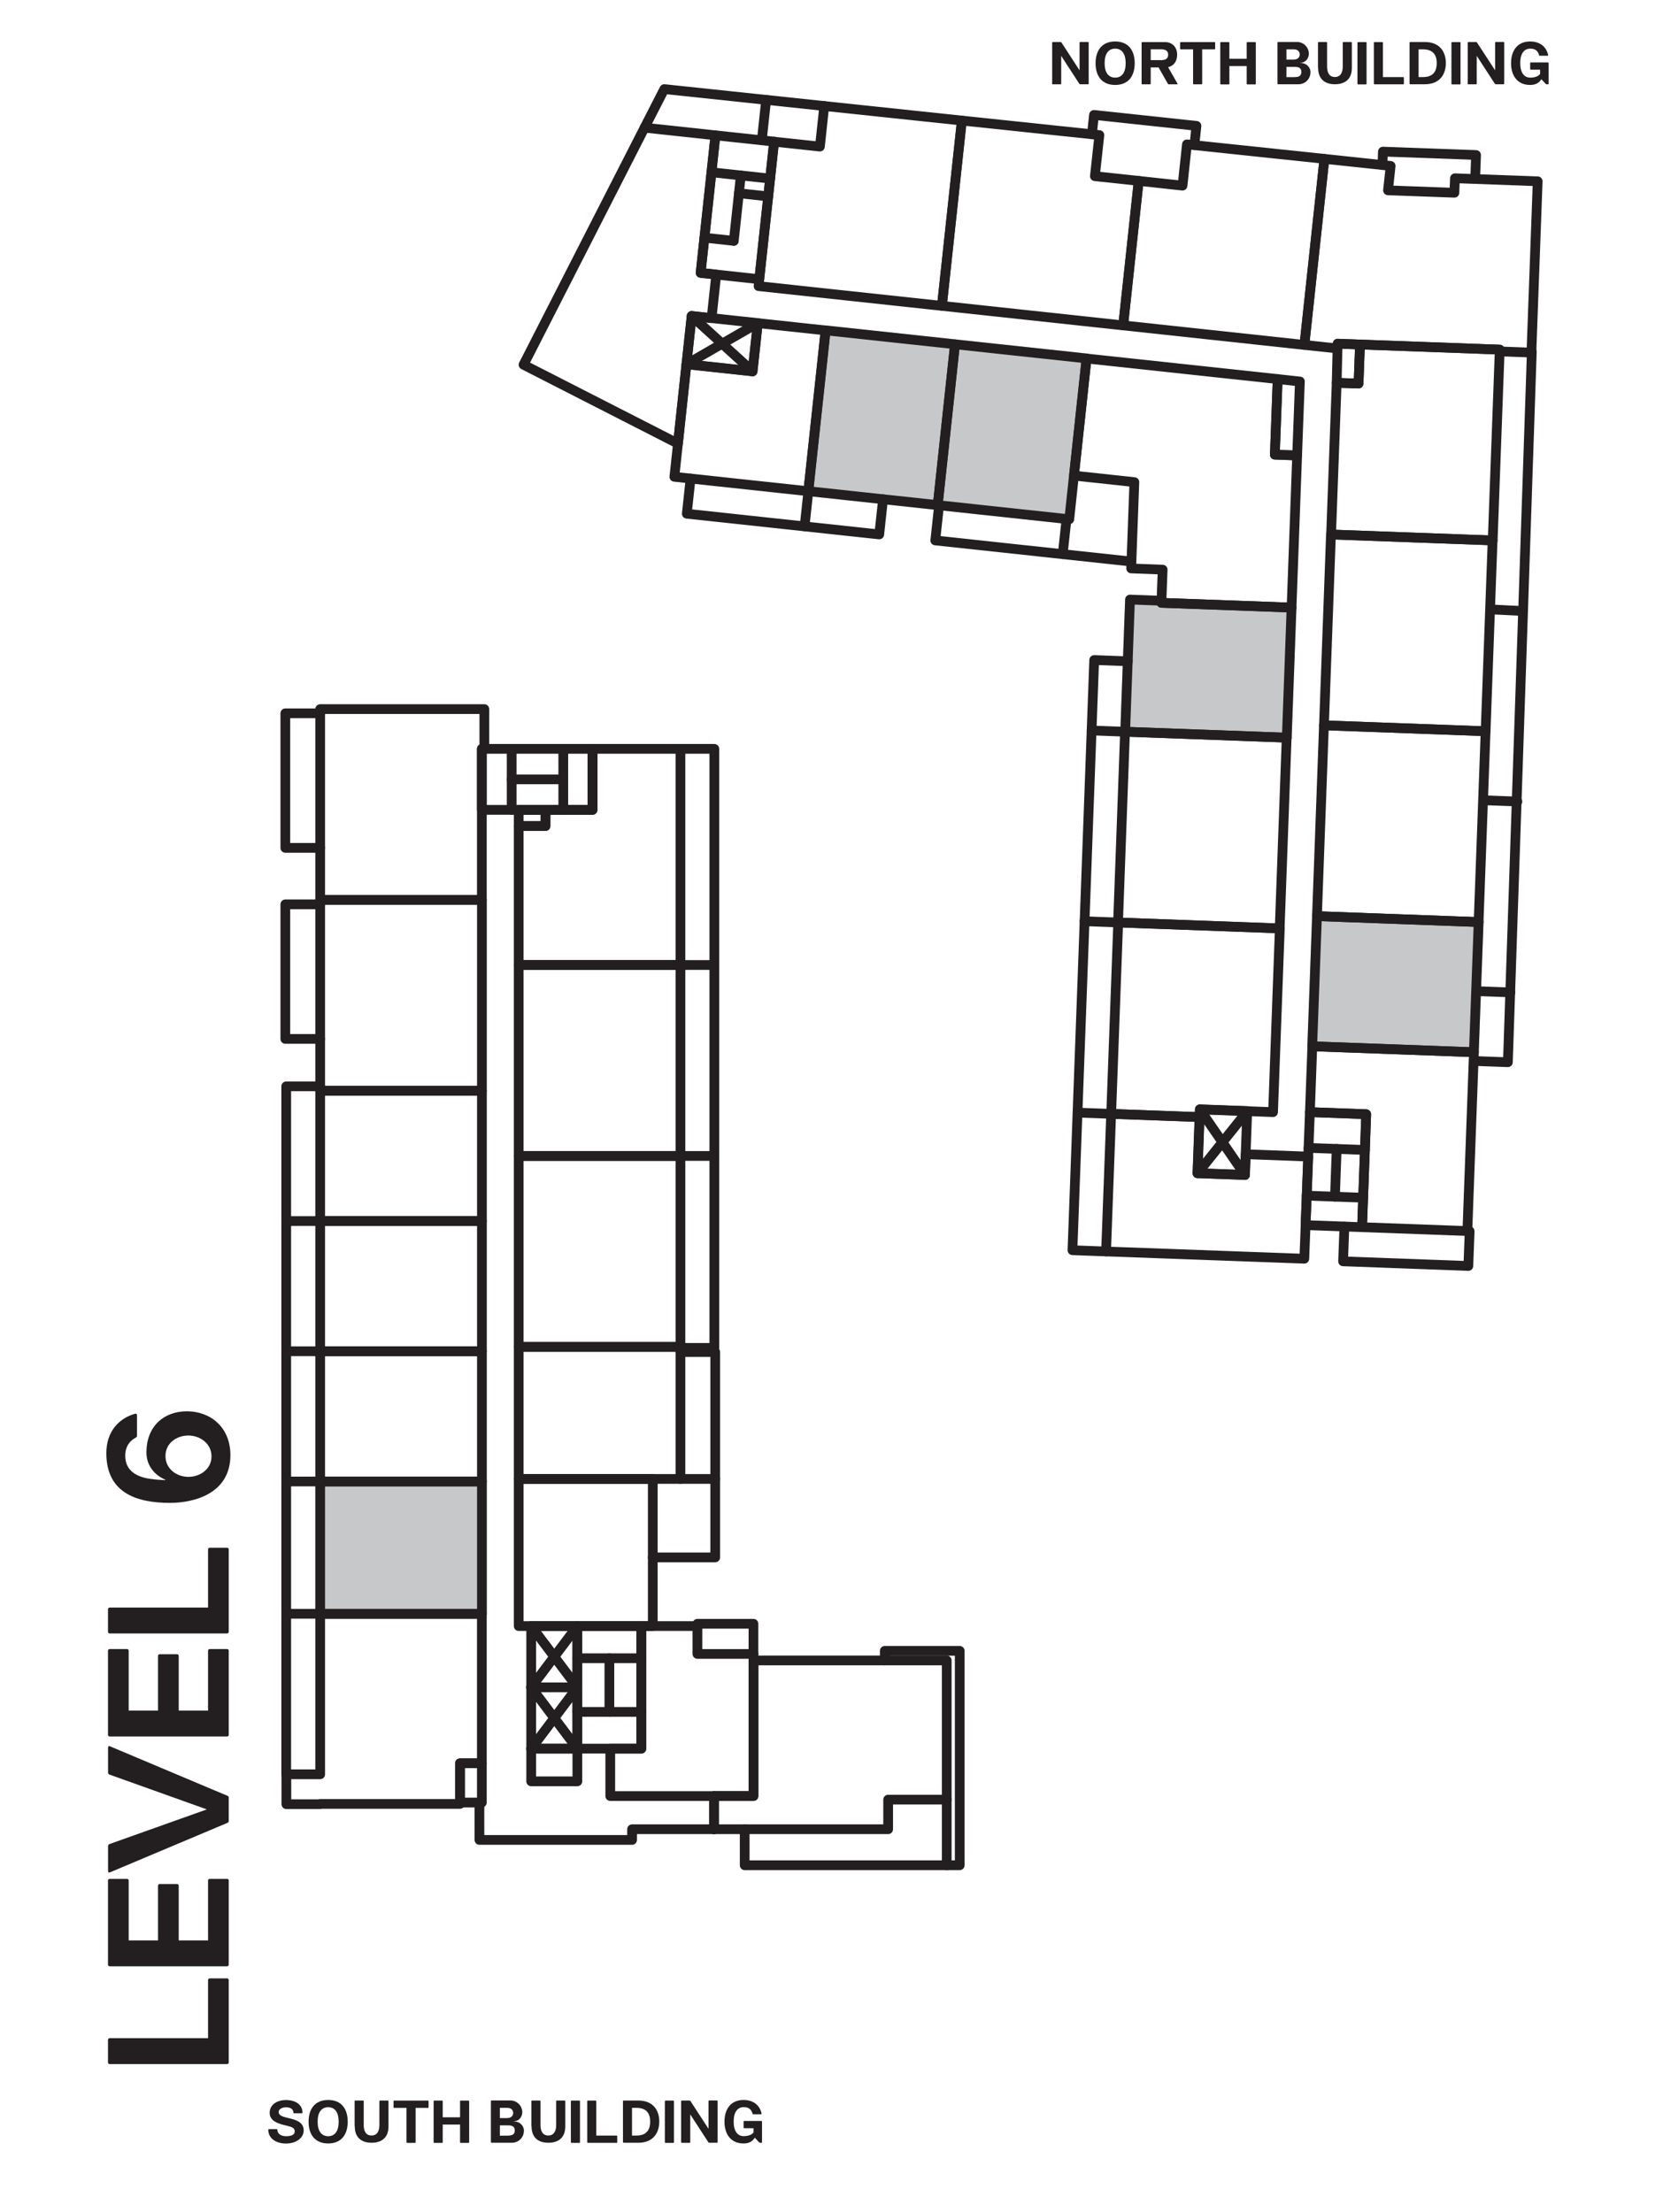 <?xml version="1.0" encoding="UTF-8"?>
<svg xmlns="http://www.w3.org/2000/svg" id="Level_6" data-name="Level 6" width="242.16" height="320.56" viewBox="0 0 242.16 320.56">
  <defs>
    <style>
      .cls-1 {
        fill: #231f20;
      }

      .cls-2 {
        fill-rule: evenodd;
      }

      .cls-2, .cls-3 {
        fill: #c7c8ca;
      }

      .cls-4 {
        stroke: #231f20;
      }

      .cls-4, .cls-5 {
        fill: none;
        stroke-linecap: round;
        stroke-linejoin: round;
        stroke-width: 1.41px;
      }

      .cls-5 {
        stroke: #c7c8ca;
      }
    </style>
  </defs>
  <g id="POINT">
    <circle class="cls-4" cx="146.69" cy="62.57" r="5.97"></circle>
    <path class="cls-4" d="M138.25,71.01l16.88-16.88M138.25,54.13l16.88,16.88"></path>
  </g>
  <g id="POINT-2" data-name="POINT">
    <circle class="cls-4" cx="127.78" cy="60.54" r="5.97"></circle>
    <path class="cls-4" d="M119.34,68.98l16.88-16.88M119.34,52.1l16.88,16.88"></path>
  </g>
  <g id="POINT-3" data-name="POINT">
    <circle class="cls-4" cx="202.23" cy="142.62" r="5.97"></circle>
    <path class="cls-4" d="M193.79,151.06l16.88-16.88M193.79,134.18l16.88,16.88"></path>
  </g>
  <g id="POINT-4" data-name="POINT">
    <circle class="cls-4" cx="174.26" cy="97.04" r="5.97"></circle>
    <path class="cls-4" d="M165.82,105.48l16.88-16.88M165.82,88.6l16.88,16.88"></path>
  </g>
  <g id="POINT-5" data-name="POINT">
    <circle class="cls-4" cx="58.12" cy="224.25" r="5.97"></circle>
    <path class="cls-4" d="M49.67,232.69l16.88-16.88M49.67,215.81l16.88,16.88"></path>
  </g>
  <g id="LWPOLYLINE">
    <rect class="cls-5" x="46.4" y="214.67" width="23.44" height="19.18"></rect>
  </g>
  <g id="LWPOLYLINE-2" data-name="LWPOLYLINE">
    <rect class="cls-5" x="192.8" y="130.9" width="18.87" height="23.44" transform="translate(52.29 339.48) rotate(-87.9)"></rect>
  </g>
  <g id="LWPOLYLINE-3" data-name="LWPOLYLINE">
    <rect class="cls-5" x="134.97" y="52.99" width="23.44" height="19.17" transform="translate(68.77 201.72) rotate(-83.86)"></rect>
  </g>
  <g id="LWPOLYLINE-4" data-name="LWPOLYLINE">
    <rect class="cls-5" x="116.06" y="51.11" width="23.44" height="18.87" transform="translate(53.91 181.11) rotate(-83.86)"></rect>
  </g>
  <g id="HATCH">
    <rect class="cls-3" x="192.8" y="130.9" width="18.87" height="23.44" transform="translate(52.29 339.48) rotate(-87.9)"></rect>
  </g>
  <g id="HATCH-2" data-name="HATCH">
    <rect class="cls-3" x="134.97" y="52.99" width="23.44" height="19.17" transform="translate(68.77 201.72) rotate(-83.86)"></rect>
  </g>
  <g id="HATCH-3" data-name="HATCH">
    <rect class="cls-3" x="116.06" y="51.11" width="23.44" height="18.87" transform="translate(53.91 181.11) rotate(-83.86)"></rect>
  </g>
  <g id="HATCH-4" data-name="HATCH">
    <rect class="cls-3" x="46.4" y="214.67" width="23.44" height="19.18"></rect>
  </g>
  <g id="LWPOLYLINE-5" data-name="LWPOLYLINE">
    <polygon class="cls-5" points="187.17 88.04 168.31 87.35 168.32 87.05 163.76 86.88 163.06 106.03 186.48 106.89 187.17 88.04"></polygon>
  </g>
  <g id="HATCH-5" data-name="HATCH">
    <polygon class="cls-2" points="187.17 88.04 168.31 87.35 168.32 87.05 163.76 86.88 163.06 106.03 186.48 106.89 187.17 88.04"></polygon>
  </g>
  <g id="LINE">
    <line class="cls-4" x1="99.48" y1="52.78" x2="109.82" y2="46.82"></line>
  </g>
  <g id="LINE-2" data-name="LINE">
    <line class="cls-4" x1="109.06" y1="53.81" x2="100.24" y2="45.79"></line>
  </g>
  <g id="LINE-3" data-name="LINE">
    <line class="cls-4" x1="76.98" y1="244.5" x2="83.67" y2="253.39"></line>
  </g>
  <g id="LINE-4" data-name="LINE">
    <line class="cls-4" x1="76.98" y1="244.5" x2="83.67" y2="244.5"></line>
  </g>
  <g id="LINE-5" data-name="LINE">
    <line class="cls-4" x1="83.67" y1="235.62" x2="76.98" y2="244.5"></line>
  </g>
  <g id="LINE-6" data-name="LINE">
    <line class="cls-4" x1="83.67" y1="244.5" x2="76.98" y2="235.62"></line>
  </g>
  <g id="LINE-7" data-name="LINE">
    <line class="cls-4" x1="76.98" y1="253.39" x2="83.67" y2="244.5"></line>
  </g>
  <g id="LINE-8" data-name="LINE">
    <line class="cls-4" x1="137.2" y1="260.77" x2="137.2" y2="270.28"></line>
  </g>
  <g id="LWPOLYLINE-6" data-name="LWPOLYLINE">
    <polyline class="cls-4" points="107.92 265.06 107.92 270.28 139.08 270.28 139.08 239.21 128.22 239.21 128.22 240.6"></polyline>
  </g>
  <g id="LWPOLYLINE-7" data-name="LWPOLYLINE">
    <polyline class="cls-4" points="109.19 239.66 109.19 235.29 101.07 235.29 101.07 235.62"></polyline>
  </g>
  <g id="LINE-9" data-name="LINE">
    <line class="cls-4" x1="193.71" y1="166.48" x2="193.46" y2="173.4"></line>
  </g>
  <g id="LINE-10" data-name="LINE">
    <line class="cls-4" x1="197.8" y1="166.63" x2="189.63" y2="166.33"></line>
  </g>
  <g id="LINE-11" data-name="LINE">
    <line class="cls-4" x1="197.54" y1="173.55" x2="189.36" y2="173.25"></line>
  </g>
  <g id="LINE-12" data-name="LINE">
    <line class="cls-4" x1="106.34" y1="34.9" x2="107.36" y2="25.42"></line>
  </g>
  <g id="LINE-13" data-name="LINE">
    <line class="cls-4" x1="111.33" y1="28.46" x2="107.08" y2="28"></line>
  </g>
  <g id="LINE-14" data-name="LINE">
    <line class="cls-4" x1="111.61" y1="25.88" x2="103.11" y2="24.96"></line>
  </g>
  <g id="LINE-15" data-name="LINE">
    <line class="cls-4" x1="106.34" y1="34.9" x2="102.09" y2="34.44"></line>
  </g>
  <g id="LINE-16" data-name="LINE">
    <line class="cls-4" x1="214.29" y1="143.63" x2="218.89" y2="143.8"></line>
  </g>
  <g id="LINE-17" data-name="LINE">
    <line class="cls-4" x1="215.31" y1="115.97" x2="219.9" y2="116.14"></line>
  </g>
  <g id="LINE-18" data-name="LINE">
    <line class="cls-4" x1="216.32" y1="88.32" x2="220.19" y2="88.51"></line>
  </g>
  <g id="LINE-19" data-name="LINE">
    <line class="cls-4" x1="117.15" y1="71.18" x2="116.6" y2="76.27"></line>
  </g>
  <g id="LINE-20" data-name="LINE">
    <line class="cls-4" x1="154.56" y1="75.21" x2="154.01" y2="80.3"></line>
  </g>
  <g id="LINE-21" data-name="LINE">
    <line class="cls-4" x1="163.06" y1="106.03" x2="158.19" y2="105.85"></line>
  </g>
  <g id="LINE-22" data-name="LINE">
    <line class="cls-4" x1="162.05" y1="133.67" x2="157.17" y2="133.49"></line>
  </g>
  <g id="LINE-23" data-name="LINE">
    <line class="cls-4" x1="161.03" y1="161.4" x2="156.16" y2="161.22"></line>
  </g>
  <g id="LWPOLYLINE-8" data-name="LWPOLYLINE">
    <polyline class="cls-4" points="127.97 72.34 127.42 77.44 99.53 74.44 100.08 69.34"></polyline>
  </g>
  <g id="LWPOLYLINE-9" data-name="LWPOLYLINE">
    <polyline class="cls-4" points="163.97 81.37 135.54 78.31 136.09 73.22"></polyline>
  </g>
  <g id="LWPOLYLINE-10" data-name="LWPOLYLINE">
    <polyline class="cls-4" points="160.29 181.34 155.42 181.16 158.57 95.64 163.44 95.82"></polyline>
  </g>
  <g id="LWPOLYLINE-11" data-name="LWPOLYLINE">
    <polyline class="cls-4" points="212.65 178.38 212.98 178.4 212.79 183.44 194.64 182.77 194.83 177.73"></polyline>
  </g>
  <g id="LWPOLYLINE-12" data-name="LWPOLYLINE">
    <polyline class="cls-4" points="221.99 50.96 218.52 153.92 213.92 153.75"></polyline>
  </g>
  <g id="LWPOLYLINE-13" data-name="LWPOLYLINE">
    <polyline class="cls-4" points="200.34 23.91 200.41 21.97 213.91 22.46 213.78 25.94"></polyline>
  </g>
  <g id="LWPOLYLINE-14" data-name="LWPOLYLINE">
    <polyline class="cls-4" points="158.24 19.46 158.54 16.65 173.39 18.24 173.09 21.03"></polyline>
  </g>
  <g id="LINE-24" data-name="LINE">
    <line class="cls-4" x1="111.03" y1="14.47" x2="110.4" y2="20.33"></line>
  </g>
  <g id="LWPOLYLINE-15" data-name="LWPOLYLINE">
    <polyline class="cls-4" points="93.41 18.5 96.27 12.91 119.45 15.36"></polyline>
  </g>
  <g id="LINE-25" data-name="LINE">
    <line class="cls-4" x1="74.15" y1="112.93" x2="81.63" y2="112.93"></line>
  </g>
  <g id="LINE-26" data-name="LINE">
    <line class="cls-4" x1="74.15" y1="108.51" x2="74.15" y2="117.36"></line>
  </g>
  <g id="LINE-27" data-name="LINE">
    <line class="cls-4" x1="81.63" y1="108.51" x2="81.63" y2="117.36"></line>
  </g>
  <g id="LINE-28" data-name="LINE">
    <line class="cls-4" x1="88.31" y1="248.06" x2="88.31" y2="240.28"></line>
  </g>
  <g id="LINE-29" data-name="LINE">
    <line class="cls-4" x1="92.94" y1="240.28" x2="83.67" y2="240.28"></line>
  </g>
  <g id="LINE-30" data-name="LINE">
    <line class="cls-4" x1="92.94" y1="248.06" x2="83.67" y2="248.06"></line>
  </g>
  <g id="LINE-31" data-name="LINE">
    <line class="cls-4" x1="98.61" y1="139.83" x2="103.52" y2="139.83"></line>
  </g>
  <g id="LINE-32" data-name="LINE">
    <line class="cls-4" x1="98.61" y1="167.5" x2="103.52" y2="167.5"></line>
  </g>
  <g id="LINE-33" data-name="LINE">
    <line class="cls-4" x1="98.61" y1="214.3" x2="103.65" y2="214.3"></line>
  </g>
  <g id="LINE-34" data-name="LINE">
    <line class="cls-4" x1="46.4" y1="233.84" x2="41.48" y2="233.84"></line>
  </g>
  <g id="LINE-35" data-name="LINE">
    <line class="cls-4" x1="46.4" y1="214.67" x2="41.48" y2="214.67"></line>
  </g>
  <g id="LINE-36" data-name="LINE">
    <line class="cls-4" x1="46.4" y1="195.8" x2="41.48" y2="195.8"></line>
  </g>
  <g id="LINE-37" data-name="LINE">
    <line class="cls-4" x1="46.4" y1="176.93" x2="41.48" y2="176.93"></line>
  </g>
  <g id="LWPOLYLINE-16" data-name="LWPOLYLINE">
    <polyline class="cls-4" points="46.4 157.41 41.48 157.41 41.48 257.1"></polyline>
  </g>
  <g id="LWPOLYLINE-17" data-name="LWPOLYLINE">
    <polyline class="cls-4" points="46.4 131.04 41.35 131.04 41.35 150.54 46.4 150.54"></polyline>
  </g>
  <g id="LWPOLYLINE-18" data-name="LWPOLYLINE">
    <polyline class="cls-4" points="46.4 103.36 41.35 103.36 41.35 122.86 46.4 122.86"></polyline>
  </g>
  <g id="LWPOLYLINE-19" data-name="LWPOLYLINE">
    <polyline class="cls-4" points="98.61 195.31 103.52 195.31 103.52 108.51 98.61 108.51"></polyline>
  </g>
  <g id="LWPOLYLINE-20" data-name="LWPOLYLINE">
    <polyline class="cls-4" points="94.6 225.67 103.65 225.67 103.65 195.91 98.61 195.91"></polyline>
  </g>
  <g id="LWPOLYLINE-21" data-name="LWPOLYLINE">
    <polygon class="cls-4" points="137.2 240.6 109.19 240.6 109.19 260.25 103.47 260.25 103.47 265.06 128.71 265.06 128.71 260.77 137.2 260.77 137.2 240.6"></polygon>
  </g>
  <g id="LINE-38" data-name="LINE">
    <line class="cls-4" x1="103.47" y1="265.06" x2="103.47" y2="260.25"></line>
  </g>
  <g id="LWPOLYLINE-22" data-name="LWPOLYLINE">
    <polyline class="cls-4" points="69.48 261.18 69.48 266.61 91.6 266.61 91.6 265.06 103.47 265.06"></polyline>
  </g>
  <g id="LWPOLYLINE-23" data-name="LWPOLYLINE">
    <polygon class="cls-4" points="109.19 239.66 108.7 239.66 101.07 239.66 101.07 235.62 92.94 235.62 92.94 253.39 88.44 253.39 88.44 260.25 109.19 260.25 109.19 239.66"></polygon>
  </g>
  <g id="LWPOLYLINE-24" data-name="LWPOLYLINE">
    <rect class="cls-4" x="83.67" y="235.62" width="9.27" height="17.76"></rect>
  </g>
  <g id="LWPOLYLINE-25" data-name="LWPOLYLINE">
    <polygon class="cls-4" points="188.38 55.28 185.16 54.93 184.75 65.88 187.98 66 188.38 55.28"></polygon>
  </g>
  <g id="LWPOLYLINE-26" data-name="LWPOLYLINE">
    <polygon class="cls-4" points="193.71 55.47 196.88 55.58 197.09 49.92 193.85 49.8 193.71 55.47"></polygon>
  </g>
  <g id="LWPOLYLINE-27" data-name="LWPOLYLINE">
    <polygon class="cls-4" points="189.2 177.52 189.83 161.15 197.99 161.45 197.39 177.82 189.2 177.52"></polygon>
  </g>
  <g id="LWPOLYLINE-28" data-name="LWPOLYLINE">
    <rect class="cls-4" x="101.14" y="44.98" width="7.03" height="9.64" transform="translate(43.94 148.52) rotate(-83.86)"></rect>
  </g>
  <g id="LWPOLYLINE-29" data-name="LWPOLYLINE">
    <polygon class="cls-4" points="213.6 152.47 190.18 151.61 189.83 161.15 197.99 161.45 197.39 177.82 212.65 178.38 213.6 152.47"></polygon>
  </g>
  <g id="LWPOLYLINE-30" data-name="LWPOLYLINE">
    <rect class="cls-4" x="192.8" y="130.9" width="18.87" height="23.44" transform="translate(52.29 339.48) rotate(-87.9)"></rect>
  </g>
  <g id="LWPOLYLINE-31" data-name="LWPOLYLINE">
    <rect class="cls-4" x="190.27" y="79.99" width="27.67" height="23.44" transform="translate(104.96 292.31) rotate(-87.9)"></rect>
  </g>
  <g id="LWPOLYLINE-32" data-name="LWPOLYLINE">
    <rect class="cls-4" x="189.25" y="107.64" width="27.67" height="23.44" transform="translate(76.35 317.93) rotate(-87.9)"></rect>
  </g>
  <g id="LWPOLYLINE-33" data-name="LWPOLYLINE">
    <polygon class="cls-4" points="217.34 50.66 197.09 49.92 196.88 55.58 193.71 55.47 192.9 77.45 216.32 78.31 217.34 50.66"></polygon>
  </g>
  <g id="LWPOLYLINE-34" data-name="LWPOLYLINE">
    <polygon class="cls-4" points="222.84 26.27 210.85 25.83 210.77 27.93 201.15 27.58 201.53 24.04 191.93 23.02 189.03 49.98 193.82 50.49 193.85 49.8 217.34 50.66 217.33 50.92 221.93 51.09 222.84 26.27"></polygon>
  </g>
  <g id="LWPOLYLINE-35" data-name="LWPOLYLINE">
    <polygon class="cls-4" points="139.39 17.47 119.45 15.36 118.82 21.24 112.19 20.53 109.93 41.46 136.5 44.32 139.39 17.47"></polygon>
  </g>
  <g id="LWPOLYLINE-36" data-name="LWPOLYLINE">
    <polygon class="cls-4" points="165.02 26.21 158.67 25.53 159.32 19.57 139.39 17.47 136.5 44.32 162.77 47.15 165.02 26.21"></polygon>
  </g>
  <g id="LWPOLYLINE-37" data-name="LWPOLYLINE">
    <polygon class="cls-4" points="191.93 23.02 172.01 20.92 171.37 26.9 165.02 26.21 162.77 47.15 189.03 49.98 191.93 23.02"></polygon>
  </g>
  <g id="LWPOLYLINE-38" data-name="LWPOLYLINE">
    <rect class="cls-4" x="96.84" y="25.76" width="20.05" height="8.55" transform="translate(65.56 133.07) rotate(-83.86)"></rect>
  </g>
  <g id="LWPOLYLINE-39" data-name="LWPOLYLINE">
    <polygon class="cls-4" points="100.24 45.79 103.12 46.1 103.8 39.79 101.54 39.54 103.69 19.61 93.41 18.5 75.87 52.85 98.25 64.28 99.48 52.78 100.24 45.79"></polygon>
  </g>
  <g id="LWPOLYLINE-40" data-name="LWPOLYLINE">
    <rect class="cls-4" x="134.97" y="52.99" width="23.44" height="19.17" transform="translate(68.77 201.72) rotate(-83.86)"></rect>
  </g>
  <g id="LWPOLYLINE-41" data-name="LWPOLYLINE">
    <rect class="cls-4" x="116.06" y="51.1" width="23.44" height="18.87" transform="translate(53.91 181.1) rotate(-83.86)"></rect>
  </g>
  <g id="LWPOLYLINE-42" data-name="LWPOLYLINE">
    <polygon class="cls-4" points="119.66 47.88 109.82 46.82 109.06 53.81 99.48 52.78 97.73 69.09 117.15 71.18 119.66 47.88"></polygon>
  </g>
  <g id="LWPOLYLINE-43" data-name="LWPOLYLINE">
    <polygon class="cls-4" points="187.98 66 184.75 65.88 185.16 54.93 157.47 51.95 155.64 68.92 164.39 69.86 163.93 82.37 168.49 82.54 168.32 87.05 168.31 87.35 187.17 88.04 187.98 66"></polygon>
  </g>
  <g id="LWPOLYLINE-44" data-name="LWPOLYLINE">
    <polygon class="cls-4" points="187.17 88.04 168.31 87.35 168.32 87.05 163.76 86.88 163.06 106.03 186.48 106.89 187.17 88.04"></polygon>
  </g>
  <g id="LWPOLYLINE-45" data-name="LWPOLYLINE">
    <rect class="cls-4" x="160.43" y="108.56" width="27.66" height="23.44" transform="translate(47.66 290.01) rotate(-87.9)"></rect>
  </g>
  <g id="LWPOLYLINE-46" data-name="LWPOLYLINE">
    <polygon class="cls-4" points="185.47 134.53 162.05 133.67 161.03 161.4 173.85 161.87 173.89 160.76 180.76 161.01 184.49 161.15 185.47 134.53"></polygon>
  </g>
  <g id="LWPOLYLINE-47" data-name="LWPOLYLINE">
    <polygon class="cls-4" points="189.59 167.59 180.53 167.25 180.42 170.26 173.55 170.01 173.85 161.87 161.03 161.4 160.29 181.34 189.02 182.39 189.59 167.59"></polygon>
  </g>
  <g id="LINE-39" data-name="LINE">
    <line class="cls-4" x1="173.55" y1="170.01" x2="180.76" y2="161.01"></line>
  </g>
  <g id="LINE-40" data-name="LINE">
    <line class="cls-4" x1="180.42" y1="170.26" x2="173.89" y2="160.76"></line>
  </g>
  <g id="LWPOLYLINE-48" data-name="LWPOLYLINE">
    <rect class="cls-4" x="172.53" y="162.07" width="9.26" height="6.88" transform="translate(5.25 336.47) rotate(-87.9)"></rect>
  </g>
  <g id="LWPOLYLINE-49" data-name="LWPOLYLINE">
    <rect class="cls-4" x="69.83" y="108.51" width="16.04" height="8.84"></rect>
  </g>
  <g id="LWPOLYLINE-50" data-name="LWPOLYLINE">
    <rect class="cls-4" x="75.17" y="117.36" width="3.88" height="2.34"></rect>
  </g>
  <g id="LWPOLYLINE-51" data-name="LWPOLYLINE">
    <rect class="cls-4" x="76.98" y="235.62" width="6.69" height="17.76"></rect>
  </g>
  <g id="LWPOLYLINE-52" data-name="LWPOLYLINE">
    <rect class="cls-4" x="76.98" y="253.39" width="6.69" height="4.73"></rect>
  </g>
  <g id="LWPOLYLINE-53" data-name="LWPOLYLINE">
    <rect class="cls-4" x="75.17" y="195.17" width="23.44" height="19.13"></rect>
  </g>
  <g id="LWPOLYLINE-54" data-name="LWPOLYLINE">
    <rect class="cls-4" x="75.17" y="167.5" width="23.44" height="27.67"></rect>
  </g>
  <g id="LWPOLYLINE-55" data-name="LWPOLYLINE">
    <rect class="cls-4" x="75.17" y="139.83" width="23.44" height="27.67"></rect>
  </g>
  <g id="LWPOLYLINE-56" data-name="LWPOLYLINE">
    <polygon class="cls-4" points="98.61 108.51 85.87 108.51 85.87 117.36 79.05 117.36 79.05 119.7 75.17 119.7 75.17 139.83 98.61 139.83 98.61 108.51"></polygon>
  </g>
  <g id="LWPOLYLINE-57" data-name="LWPOLYLINE">
    <rect class="cls-4" x="75.17" y="214.3" width="19.43" height="21.32"></rect>
  </g>
  <g id="LWPOLYLINE-58" data-name="LWPOLYLINE">
    <rect class="cls-4" x="66.66" y="255.5" width="3.17" height="5.69"></rect>
  </g>
  <g id="LWPOLYLINE-59" data-name="LWPOLYLINE">
    <rect class="cls-4" x="46.4" y="214.67" width="23.44" height="19.18"></rect>
  </g>
  <g id="LWPOLYLINE-60" data-name="LWPOLYLINE">
    <polygon class="cls-4" points="66.66 261.39 66.66 255.5 69.83 255.5 69.83 233.84 46.4 233.84 46.4 257.1 41.5 257.1 41.5 261.43 46.4 261.43 46.4 261.39 66.66 261.39"></polygon>
  </g>
  <g id="LWPOLYLINE-61" data-name="LWPOLYLINE">
    <rect class="cls-4" x="46.4" y="158.06" width="23.44" height="18.87"></rect>
  </g>
  <g id="LWPOLYLINE-62" data-name="LWPOLYLINE">
    <rect class="cls-4" x="46.4" y="176.93" width="23.44" height="18.87"></rect>
  </g>
  <g id="LWPOLYLINE-63" data-name="LWPOLYLINE">
    <rect class="cls-4" x="46.4" y="195.8" width="23.44" height="18.87"></rect>
  </g>
  <g id="LWPOLYLINE-64" data-name="LWPOLYLINE">
    <rect class="cls-4" x="46.4" y="130.39" width="23.44" height="27.67"></rect>
  </g>
  <g id="LWPOLYLINE-65" data-name="LWPOLYLINE">
    <polygon class="cls-4" points="69.83 108.51 70.19 108.51 70.19 102.75 46.4 102.75 46.4 130.39 69.83 130.39 69.83 108.51"></polygon>
  </g>
  <g id="TEXT">
    <g>
      <path class="cls-1" d="M152.48,12.13v-5.95c0-.05.04-.09.09-.09h1.15s.08.03.1.06l2.61,4.01h.02v-3.99c0-.05.04-.09.09-.09h1.14c.05,0,.09.03.09.09v5.95c0,.05-.04.09-.09.09h-1.15s-.08-.03-.11-.06l-2.61-4.02h-.02v4c0,.05-.03.09-.09.09h-1.14c-.05,0-.09-.04-.09-.09Z"></path>
      <path class="cls-1" d="M158.77,9.16c0-1.83.91-3.15,2.84-3.15s2.83,1.31,2.83,3.15-.9,3.15-2.83,3.15-2.84-1.3-2.84-3.15ZM161.61,11.25c.98,0,1.52-.75,1.52-2.1s-.54-2.1-1.52-2.1-1.53.75-1.53,2.1.55,2.1,1.53,2.1Z"></path>
      <path class="cls-1" d="M165.44,12.14v-5.95c0-.05.03-.09.08-.09h3.35c.94,0,1.72.68,1.72,1.81,0,1.06-.56,1.66-1.31,1.82l1.36,2.39c.03.06,0,.1-.06.1h-1.22s-.09-.03-.1-.06l-1.36-2.39h-1.14v2.36c0,.05-.03.09-.09.09h-1.15c-.05,0-.08-.04-.08-.08ZM168.21,8.72c.56,0,1.08-.13,1.08-.79s-.52-.79-1.08-.79h-1.45v1.57h1.45Z"></path>
      <path class="cls-1" d="M171.11,6.1h4.9c.05,0,.09.03.09.09v.87c0,.05-.04.09-.09.09h-1.79v4.98c0,.05-.04.09-.09.09h-1.14c-.05,0-.09-.04-.09-.09v-4.98h-1.79c-.05,0-.09-.03-.09-.09v-.87c0-.05.04-.09.09-.09Z"></path>
      <path class="cls-1" d="M176.93,6.1h1.14c.05,0,.09.03.09.09v2.33h2.51v-2.33c0-.05.04-.09.09-.09h1.14c.05,0,.09.03.09.09v5.95c0,.05-.04.09-.09.09h-1.14c-.05,0-.09-.04-.09-.09v-2.57h-2.51v2.57c0,.05-.03.09-.09.09h-1.14c-.05,0-.09-.04-.09-.09v-5.95c0-.05.04-.09.09-.09Z"></path>
      <path class="cls-1" d="M189.91,10.49c0,.95-.78,1.72-1.73,1.72h-2.96c-.05,0-.09-.04-.09-.09v-5.95c0-.05.04-.09.09-.09h2.74c.94,0,1.72.77,1.72,1.72,0,.45-.31,1.29-1.24,1.29v.03c.93,0,1.48.66,1.48,1.36ZM187.51,8.63c.53,0,.85-.31.85-.74s-.31-.74-.85-.74h-1.08v1.49h1.08ZM187.65,11.17c.63,0,.94-.22.94-.74s-.31-.74-.94-.74h-1.22v1.49h1.22Z"></path>
      <path class="cls-1" d="M191,9.82v-3.64c0-.05.04-.09.09-.09h1.14c.05,0,.09.03.09.09v3.46c0,.87.31,1.52,1.13,1.52s1.14-.66,1.14-1.52v-3.46c0-.05.04-.09.09-.09h1.14c.05,0,.09.03.09.09v3.66c0,1.96-1.41,2.37-2.45,2.37s-2.44-.4-2.44-2.4Z"></path>
      <path class="cls-1" d="M196.81,6.1h1.14c.05,0,.09.03.09.09v5.95c0,.05-.04.09-.09.09h-1.14c-.05,0-.09-.04-.09-.09v-5.95c0-.05.04-.09.09-.09Z"></path>
      <path class="cls-1" d="M199.18,6.1h1.14c.05,0,.09.03.09.09v4.98h2.95c.05,0,.09.04.09.09v.87c0,.05-.04.09-.09.09h-4.17c-.05,0-.09-.04-.09-.09v-5.95c0-.05.04-.09.09-.09Z"></path>
      <path class="cls-1" d="M204.27,12.13v-5.95c0-.05.04-.09.09-.09h2.12c2.12,0,3.05,1.36,3.05,3.05s-.93,3.07-3.05,3.07h-2.12c-.05,0-.09-.04-.09-.09ZM206.2,11.17c1.43,0,2.01-.77,2.01-2.02s-.58-2-2.01-2h-.62v4.02h.62Z"></path>
      <path class="cls-1" d="M210.43,6.1h1.14c.05,0,.09.03.09.09v5.95c0,.05-.04.09-.09.09h-1.14c-.05,0-.09-.04-.09-.09v-5.95c0-.05.04-.09.09-.09Z"></path>
      <path class="cls-1" d="M212.7,12.13v-5.95c0-.05.04-.09.09-.09h1.15s.08.03.1.06l2.61,4.01h.02v-3.99c0-.05.04-.09.09-.09h1.14c.05,0,.09.03.09.09v5.95c0,.05-.04.09-.09.09h-1.15s-.08-.03-.11-.06l-2.61-4.02h-.02v4c0,.05-.03.09-.09.09h-1.14c-.05,0-.09-.04-.09-.09Z"></path>
      <path class="cls-1" d="M223.05,7.99c-.21-.72-.66-.94-1.29-.94-.87,0-1.45.69-1.45,2.1s.59,2.1,1.45,2.1c.59,0,1.13-.15,1.43-.53v-.62h-1.35c-.05,0-.09-.04-.09-.09v-.87c0-.05.03-.09.09-.09h2.49c.05,0,.09.04.09.09v2.99c0,.05-.04.09-.09.09h-.17s-.11-.02-.15-.06l-.63-.67h-.02c-.31.51-.8.82-1.62.82-1.85,0-2.76-1.36-2.76-3.15s.89-3.15,2.76-3.15c1.47,0,2.36.8,2.62,1.97,0,.06-.02.1-.08.1h-1.16c-.05,0-.09-.03-.1-.08Z"></path>
    </g>
  </g>
  <g id="TEXT-2" data-name="TEXT">
    <g>
      <path class="cls-1" d="M38.88,308.6c0-.05.04-.08.09-.08h1.13c.05,0,.1.03.1.09,0,.52.43.93,1.26.93.99,0,1.25-.32,1.25-.73,0-.5-.53-.65-1.19-.8-1.08-.26-2.44-.59-2.44-1.88,0-1.08.97-1.83,2.38-1.83s2.38.7,2.38,1.83c0,.05-.04.09-.09.09h-1.14c-.05,0-.09-.03-.09-.09,0-.45-.35-.78-1.07-.78-.66,0-1.07.32-1.07.69,0,.48.58.68,1.28.84,1.05.24,2.35.53,2.35,1.83,0,1.08-1.08,1.89-2.56,1.89s-2.57-.76-2.57-1.99Z"></path>
      <path class="cls-1" d="M44.72,307.44c0-1.83.91-3.15,2.84-3.15s2.83,1.31,2.83,3.15-.9,3.15-2.83,3.15-2.84-1.3-2.84-3.15ZM47.56,309.54c.98,0,1.52-.75,1.52-2.1s-.54-2.1-1.52-2.1-1.53.75-1.53,2.1.55,2.1,1.53,2.1Z"></path>
      <path class="cls-1" d="M51.39,308.1v-3.64c0-.05.03-.09.09-.09h1.14c.05,0,.09.04.09.09v3.46c0,.87.31,1.52,1.13,1.52s1.14-.66,1.14-1.52v-3.46c0-.05.04-.09.09-.09h1.14c.05,0,.09.04.09.09v3.66c0,1.96-1.41,2.37-2.45,2.37s-2.44-.4-2.44-2.4Z"></path>
      <path class="cls-1" d="M57.12,304.38h4.9c.05,0,.09.04.09.09v.88c0,.05-.03.09-.09.09h-1.79v4.98c0,.05-.03.09-.09.09h-1.14c-.05,0-.09-.04-.09-.09v-4.98h-1.79c-.05,0-.09-.04-.09-.09v-.88c0-.05.03-.09.09-.09Z"></path>
      <path class="cls-1" d="M62.93,304.38h1.14c.05,0,.09.04.09.09v2.33h2.51v-2.33c0-.05.03-.09.09-.09h1.14c.05,0,.09.04.09.09v5.95c0,.05-.04.09-.09.09h-1.14c-.05,0-.09-.04-.09-.09v-2.57h-2.51v2.57c0,.05-.04.09-.09.09h-1.14c-.05,0-.09-.04-.09-.09v-5.95c0-.05.03-.09.09-.09Z"></path>
      <path class="cls-1" d="M75.92,308.77c0,.95-.78,1.72-1.73,1.72h-2.96c-.05,0-.09-.04-.09-.09v-5.95c0-.05.03-.09.09-.09h2.74c.94,0,1.72.77,1.72,1.72,0,.45-.31,1.29-1.24,1.29v.03c.93,0,1.48.66,1.48,1.36ZM73.52,306.91c.53,0,.85-.31.85-.74s-.31-.74-.85-.74h-1.08v1.49h1.08ZM73.66,309.45c.63,0,.94-.22.94-.74s-.31-.74-.94-.74h-1.22v1.49h1.22Z"></path>
      <path class="cls-1" d="M77.01,308.1v-3.64c0-.05.03-.09.09-.09h1.14c.05,0,.09.04.09.09v3.46c0,.87.31,1.52,1.13,1.52s1.14-.66,1.14-1.52v-3.46c0-.05.03-.09.09-.09h1.14c.05,0,.09.04.09.09v3.66c0,1.96-1.41,2.37-2.45,2.37s-2.44-.4-2.44-2.4Z"></path>
      <path class="cls-1" d="M82.82,304.38h1.14c.05,0,.09.04.09.09v5.95c0,.05-.03.09-.09.09h-1.14c-.05,0-.09-.04-.09-.09v-5.95c0-.05.04-.09.09-.09Z"></path>
      <path class="cls-1" d="M85.18,304.38h1.14c.05,0,.09.04.09.09v4.98h2.95c.05,0,.09.03.09.09v.87c0,.05-.03.09-.09.09h-4.17c-.05,0-.09-.04-.09-.09v-5.95c0-.05.03-.09.09-.09Z"></path>
      <path class="cls-1" d="M90.28,310.41v-5.95c0-.05.03-.09.09-.09h2.12c2.12,0,3.05,1.36,3.05,3.05s-.93,3.07-3.05,3.07h-2.12c-.05,0-.09-.04-.09-.09ZM92.21,309.45c1.43,0,2.01-.77,2.01-2.02s-.58-2-2.01-2h-.62v4.02h.62Z"></path>
      <path class="cls-1" d="M96.44,304.38h1.14c.05,0,.09.04.09.09v5.95c0,.05-.03.09-.09.09h-1.14c-.05,0-.09-.04-.09-.09v-5.95c0-.05.04-.09.09-.09Z"></path>
      <path class="cls-1" d="M98.71,310.41v-5.95c0-.05.03-.09.09-.09h1.15s.08.03.1.06l2.61,4.01h.02v-3.99c0-.05.04-.09.09-.09h1.14c.05,0,.09.04.09.09v5.95c0,.05-.04.09-.09.09h-1.15s-.08-.03-.1-.06l-2.61-4.02h-.02v4c0,.05-.04.09-.09.09h-1.14c-.05,0-.09-.04-.09-.09Z"></path>
      <path class="cls-1" d="M109.06,306.27c-.21-.72-.66-.94-1.29-.94-.87,0-1.45.69-1.45,2.1s.59,2.1,1.45,2.1c.59,0,1.13-.15,1.43-.53v-.62h-1.35c-.05,0-.09-.03-.09-.09v-.87c0-.05.04-.09.09-.09h2.49c.05,0,.09.04.09.09v2.99c0,.05-.04.09-.09.09h-.17s-.11-.02-.15-.06l-.63-.67h-.02c-.31.51-.8.82-1.62.82-1.85,0-2.76-1.36-2.76-3.15s.89-3.15,2.76-3.15c1.47,0,2.36.8,2.62,1.97,0,.06-.02.1-.08.1h-1.16c-.05,0-.09-.03-.1-.08Z"></path>
    </g>
  </g>
  <g id="TEXT-3" data-name="TEXT">
    <g>
      <path class="cls-1" d="M15.65,298.84v-3.25c0-.15.1-.25.25-.25h14.25v-8.42c0-.15.1-.25.25-.25h2.5c.15,0,.25.1.25.25v11.92c0,.15-.1.25-.25.25H15.9c-.15,0-.25-.1-.25-.25Z"></path>
      <path class="cls-1" d="M15.65,284.67v-12.17c0-.15.1-.25.25-.25h2.5c.15,0,.25.1.25.25v8.67h4.25v-7.92c0-.15.1-.25.25-.25h2.5c.15,0,.25.1.25.25v7.92h4.25v-8.67c0-.15.1-.25.25-.25h2.5c.15,0,.25.1.25.25v12.17c0,.15-.1.25-.25.25H15.9c-.15,0-.25-.1-.25-.25Z"></path>
      <path class="cls-1" d="M32.95,264.14l-17.02,7.17c-.17.08-.27-.03-.27-.2v-3.6c0-.12.05-.25.2-.3l14.05-5v-.05l-14.05-5.02c-.12-.05-.2-.17-.2-.3v-3.6c0-.18.1-.28.27-.2l17.02,7.17c.15.05.2.15.2.28v3.37c0,.12-.05.22-.2.27Z"></path>
      <path class="cls-1" d="M15.65,251.37v-12.17c0-.15.1-.25.25-.25h2.5c.15,0,.25.1.25.25v8.67h4.25v-7.92c0-.15.1-.25.25-.25h2.5c.15,0,.25.1.25.25v7.92h4.25v-8.67c0-.15.1-.25.25-.25h2.5c.15,0,.25.1.25.25v12.17c0,.15-.1.25-.25.25H15.9c-.15,0-.25-.1-.25-.25Z"></path>
      <path class="cls-1" d="M15.65,236.44v-3.25c0-.15.1-.25.25-.25h14.25v-8.42c0-.15.1-.25.25-.25h2.5c.15,0,.25.1.25.25v11.92c0,.15-.1.25-.25.25H15.9c-.15,0-.25-.1-.25-.25Z"></path>
      <path class="cls-1" d="M24.63,217.77c-4.72,0-9.22-1.37-9.22-7.2,0-3.05,1.72-5.02,4.17-5.72.18-.05.27.05.27.23v2.97c0,.12-.07.23-.2.28-.62.33-1.5,1.05-1.5,2.62,0,2.2,1.72,3.05,3.5,3.32.45.08,1.67.2,2.32.2v-.05c-1.65-.7-2.75-2.12-2.75-3.97,0-3.7,2.45-5.95,5.87-5.95s6.3,2.32,6.3,6.35c0,5.55-5.2,6.92-8.77,6.92ZM27.3,214c1.67,0,3.35-1.1,3.35-2.97s-1.67-3.02-3.35-3.02-3.32,1.08-3.32,2.97,1.65,3.02,3.32,3.02Z"></path>
    </g>
  </g>
</svg>
